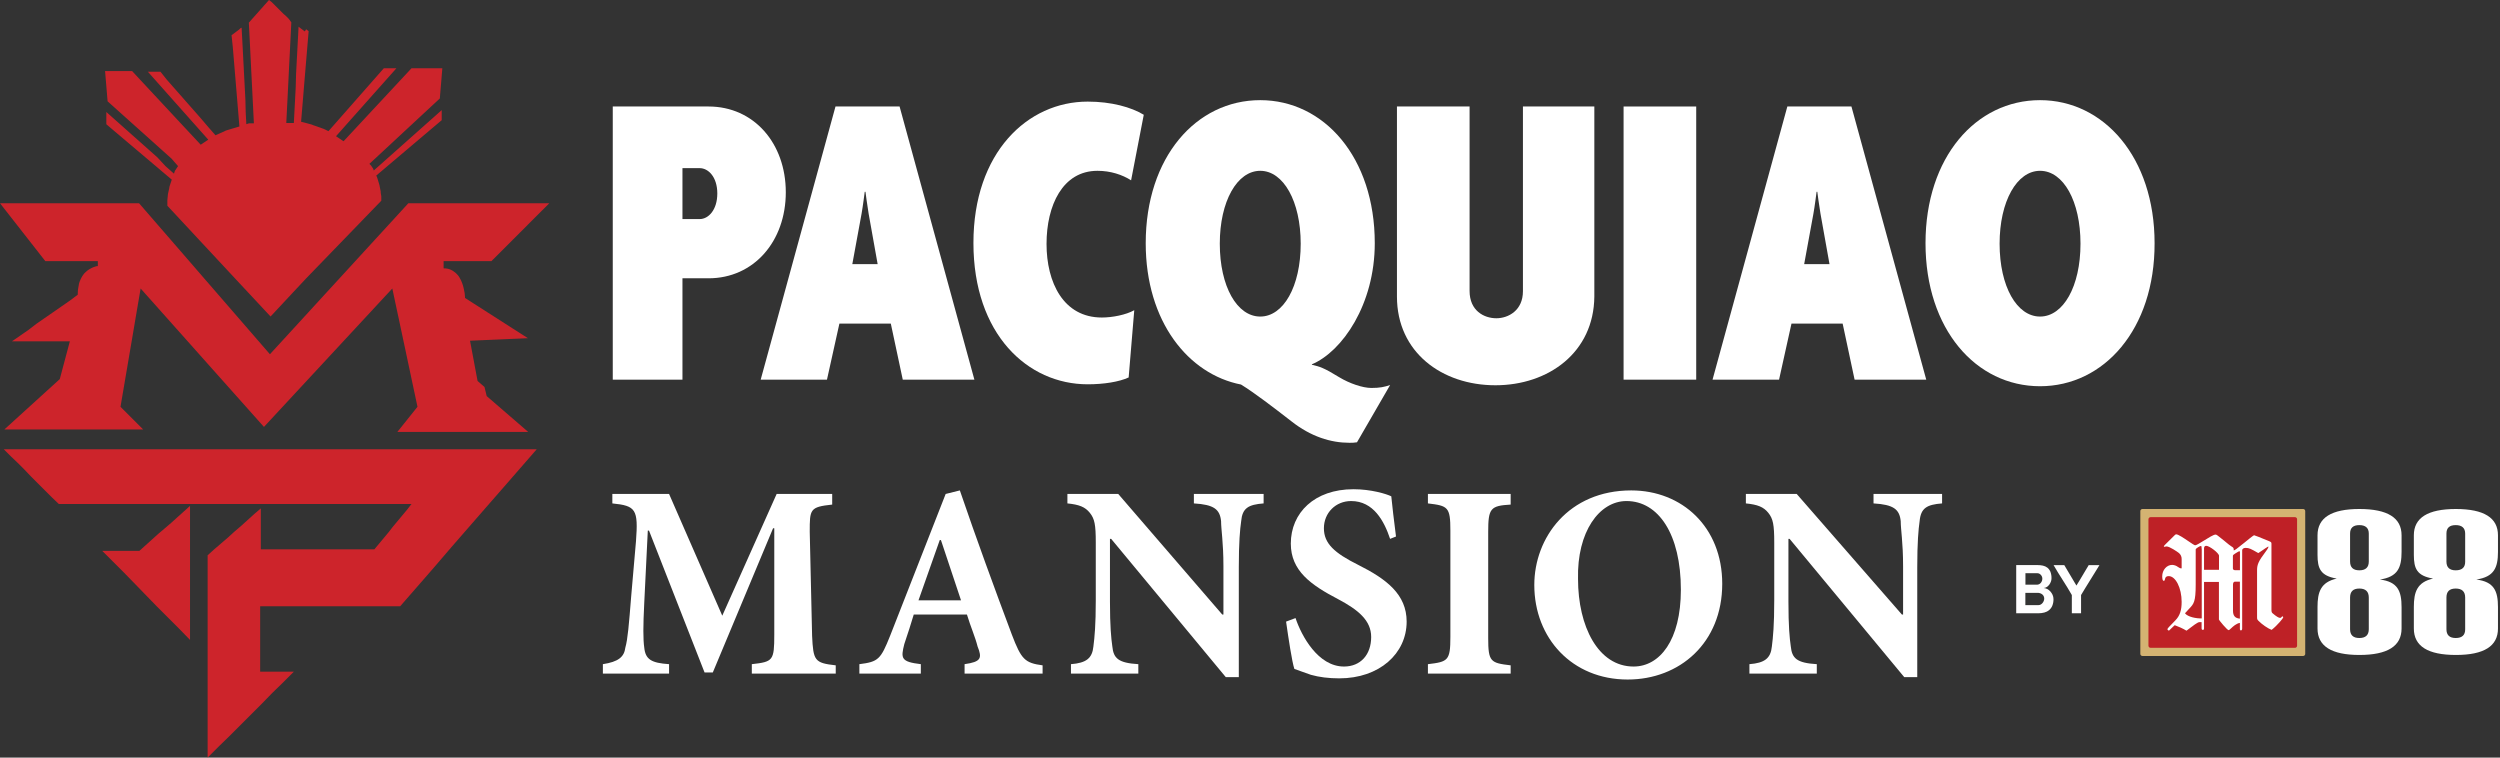 <?xml version="1.0" encoding="UTF-8"?> <svg xmlns="http://www.w3.org/2000/svg" width="132" height="40" viewBox="0 0 132 40" fill="none"><rect x="0" y="0" width="132" height="40" fill="#333333" stroke="none"/><path d="M125.66 30.599C126.598 30.46 126.803 29.973 126.803 29.14V28.262C126.803 27.339 126.063 26.877 124.584 26.875C123.104 26.873 122.365 27.336 122.365 28.262V29.296C122.365 30.023 122.526 30.404 123.38 30.549C122.526 30.74 122.365 31.271 122.365 32.048V33.184C122.365 34.118 123.104 34.584 124.584 34.582C126.063 34.58 126.803 34.114 126.803 33.184V32.06C126.803 31.202 126.598 30.717 125.66 30.599ZM124.573 30.113C124.246 30.113 124.084 29.956 124.084 29.65V28.173C124.084 27.872 124.246 27.726 124.573 27.726C124.9 27.726 125.072 27.877 125.072 28.173V29.65C125.072 29.956 124.906 30.113 124.573 30.113ZM124.573 33.687C124.246 33.687 124.084 33.53 124.084 33.223V31.55C124.084 31.231 124.246 31.075 124.573 31.075C124.9 31.075 125.072 31.231 125.072 31.55V33.222C125.072 33.53 124.906 33.687 124.573 33.687Z" fill="white"></path><path d="M130.749 30.599C131.687 30.46 131.893 29.973 131.893 29.14V28.262C131.893 27.339 131.153 26.877 129.672 26.875C128.189 26.875 127.451 27.338 127.451 28.262V29.296C127.451 30.023 127.612 30.404 128.467 30.549C127.612 30.74 127.451 31.271 127.451 32.048V33.184C127.451 34.118 128.189 34.582 129.672 34.582C131.155 34.582 131.893 34.118 131.893 33.184V32.06C131.893 31.202 131.687 30.717 130.749 30.599ZM129.661 30.113C129.333 30.113 129.172 29.956 129.172 29.65V28.173C129.172 27.872 129.333 27.726 129.661 27.726C129.989 27.726 130.161 27.877 130.161 28.173V29.65C130.166 29.956 129.999 30.113 129.661 30.113ZM129.661 33.687C129.333 33.687 129.172 33.53 129.172 33.223V31.55C129.172 31.231 129.333 31.075 129.661 31.075C129.989 31.075 130.161 31.231 130.161 31.55V33.222C130.166 33.53 129.999 33.687 129.661 33.687Z" fill="white"></path><path d="M113.009 26.986C113.009 26.956 113.021 26.928 113.042 26.907C113.062 26.887 113.091 26.875 113.12 26.875H121.606C121.635 26.875 121.663 26.887 121.684 26.907C121.705 26.928 121.716 26.956 121.716 26.986V34.525C121.716 34.539 121.714 34.553 121.708 34.567C121.703 34.581 121.694 34.593 121.684 34.603C121.674 34.613 121.662 34.622 121.648 34.627C121.635 34.633 121.62 34.636 121.606 34.636H113.12C113.105 34.636 113.091 34.633 113.077 34.627C113.064 34.622 113.052 34.614 113.041 34.603C113.031 34.593 113.023 34.581 113.017 34.567C113.012 34.554 113.009 34.539 113.009 34.525V26.986Z" fill="#D4B372"></path><path d="M113.438 27.417C113.438 27.388 113.45 27.359 113.471 27.339C113.492 27.318 113.52 27.306 113.55 27.306H121.176C121.19 27.306 121.205 27.309 121.218 27.314C121.231 27.32 121.244 27.328 121.254 27.339C121.264 27.349 121.272 27.361 121.278 27.375C121.283 27.388 121.286 27.403 121.286 27.417V34.093C121.286 34.108 121.283 34.122 121.278 34.136C121.272 34.149 121.264 34.162 121.254 34.172C121.244 34.182 121.231 34.191 121.218 34.196C121.205 34.202 121.19 34.205 121.176 34.205H113.55C113.52 34.205 113.492 34.193 113.471 34.172C113.45 34.151 113.438 34.123 113.438 34.093V27.417Z" fill="url(#paint0_radial_254_9232)"></path><path fill-rule="evenodd" clip-rule="evenodd" d="M116.373 30.725V33.172C116.373 33.225 116.359 33.259 116.312 33.259C116.265 33.259 116.244 33.225 116.244 33.172V32.849H116.122C116.035 32.849 115.756 33.065 115.578 33.202C115.52 33.246 115.474 33.282 115.447 33.3C115.25 33.184 115.041 33.087 114.826 33.01L114.736 33.093C114.678 33.146 114.635 33.186 114.604 33.219C114.592 33.23 114.582 33.24 114.574 33.25C114.546 33.277 114.531 33.293 114.516 33.293C114.497 33.291 114.479 33.282 114.466 33.269C114.452 33.255 114.443 33.238 114.441 33.219C114.441 33.185 114.516 33.103 114.86 32.755C115.096 32.513 115.191 32.224 115.191 31.78C115.191 31.046 114.874 30.419 114.51 30.419C114.389 30.419 114.327 30.466 114.308 30.588C114.301 30.649 114.274 30.668 114.246 30.668C114.193 30.668 114.165 30.58 114.165 30.432C114.165 30.096 114.401 29.826 114.692 29.826C114.803 29.831 114.91 29.869 114.998 29.937C115.065 29.98 115.123 30.018 115.191 30.009V29.517C115.193 29.457 115.181 29.398 115.156 29.343C115.132 29.288 115.095 29.24 115.049 29.201C114.968 29.134 114.55 28.851 114.393 28.851C114.369 28.851 114.346 28.855 114.323 28.862C114.308 28.867 114.294 28.87 114.279 28.871C114.258 28.871 114.251 28.864 114.251 28.851C114.251 28.837 114.262 28.82 114.292 28.785L114.305 28.77L114.837 28.245L114.851 28.235C114.865 28.221 114.884 28.212 114.905 28.212C115.012 28.212 115.311 28.414 115.555 28.58C115.724 28.696 115.867 28.791 115.903 28.791C115.967 28.791 116.159 28.672 116.366 28.544C116.611 28.391 116.877 28.225 116.983 28.225C117.034 28.225 117.085 28.267 117.432 28.546L117.501 28.604L117.562 28.654C117.645 28.727 117.733 28.793 117.825 28.854C117.934 28.921 117.941 28.934 117.941 29.062C118.008 29.048 118.083 28.995 118.507 28.651C118.628 28.55 118.986 28.26 119.014 28.26C119.042 28.26 119.345 28.382 119.784 28.563C119.913 28.616 119.933 28.63 119.933 28.71V32.187C119.933 32.303 119.947 32.342 119.994 32.382C120.196 32.555 120.319 32.624 120.386 32.624C120.411 32.624 120.436 32.614 120.454 32.596C120.487 32.549 120.495 32.543 120.515 32.543C120.535 32.543 120.556 32.571 120.556 32.596C120.556 32.637 120.253 33.013 119.942 33.257C119.754 33.19 119.429 32.967 119.247 32.779C119.185 32.712 119.173 32.698 119.173 32.584V30.092C119.173 29.803 119.266 29.607 119.605 29.157C119.778 28.928 119.793 28.859 119.759 28.859C119.653 28.92 119.551 28.987 119.452 29.06C119.358 29.125 119.271 29.184 119.238 29.203L119.196 29.179C118.865 28.99 118.758 28.928 118.57 28.928C118.463 28.928 118.387 28.982 118.387 29.05V33.192C118.387 33.245 118.36 33.286 118.32 33.286C118.28 33.286 118.266 33.252 118.266 33.199V32.889C118.076 32.919 117.91 33.074 117.798 33.178C117.74 33.233 117.695 33.273 117.672 33.273C117.599 33.273 117.159 32.748 117.159 32.707V30.727L116.373 30.725ZM116.25 29.008C116.25 28.873 116.236 28.827 116.21 28.827C116.152 28.827 115.933 28.962 115.933 29.008V30.873C115.933 31.777 115.83 31.886 115.597 32.131L115.583 32.145C115.474 32.261 115.448 32.287 115.367 32.381C115.509 32.576 115.981 32.664 116.252 32.651V29.008H116.25ZM117.163 30.086H116.373V28.955C116.373 28.867 116.413 28.819 116.489 28.819C116.657 28.819 117.164 29.203 117.164 29.344L117.163 30.086ZM118.27 29.128C118.27 29.115 118.264 29.108 118.242 29.108C118.216 29.112 118.19 29.121 118.167 29.136L118.012 29.23C117.926 29.283 117.897 29.311 117.897 29.352V30.025C117.897 30.072 117.958 30.106 118.005 30.106H118.269L118.27 29.128ZM118.012 30.711H118.266V32.664C118.016 32.645 117.902 32.517 117.902 32.247V30.866C117.904 30.766 117.939 30.711 118.012 30.711Z" fill="white"></path><path d="M108.319 30.544C108.319 30.6 108.308 30.655 108.288 30.708C108.268 30.765 108.239 30.819 108.203 30.868C108.167 30.917 108.123 30.959 108.073 30.992C108.023 31.025 107.965 31.044 107.906 31.046C107.971 31.052 108.034 31.07 108.092 31.099C108.154 31.131 108.21 31.174 108.257 31.226C108.306 31.281 108.347 31.343 108.377 31.41C108.408 31.48 108.424 31.555 108.424 31.632C108.427 31.752 108.406 31.872 108.361 31.984C108.324 32.074 108.266 32.153 108.191 32.215C108.117 32.276 108.031 32.319 107.939 32.342C107.838 32.368 107.735 32.381 107.631 32.381H106.456V29.836H107.576C107.673 29.835 107.77 29.845 107.865 29.865C107.951 29.883 108.032 29.92 108.102 29.973C108.172 30.03 108.227 30.105 108.262 30.189C108.304 30.302 108.324 30.423 108.319 30.544ZM106.943 30.872H107.541C107.585 30.873 107.628 30.864 107.668 30.844C107.703 30.826 107.733 30.801 107.758 30.771C107.783 30.74 107.803 30.705 107.816 30.668C107.829 30.631 107.835 30.591 107.835 30.552C107.835 30.515 107.828 30.478 107.814 30.444C107.8 30.41 107.781 30.379 107.756 30.353C107.733 30.327 107.705 30.306 107.675 30.29C107.644 30.274 107.61 30.266 107.576 30.266H106.943V30.872ZM107.631 31.95C107.672 31.95 107.711 31.94 107.747 31.921C107.784 31.901 107.818 31.873 107.844 31.841C107.872 31.807 107.894 31.77 107.91 31.729C107.926 31.69 107.935 31.648 107.935 31.606C107.935 31.565 107.927 31.525 107.911 31.488C107.894 31.45 107.87 31.417 107.839 31.39C107.766 31.329 107.672 31.298 107.577 31.303H106.939V31.95H107.631Z" fill="#FFFEFF"></path><path d="M110.85 29.84C110.785 29.946 110.71 30.068 110.625 30.205L110.366 30.624L110.106 31.044C110.02 31.182 109.945 31.307 109.88 31.418V32.381H109.393V31.418C109.242 31.154 109.082 30.891 108.913 30.629C108.744 30.367 108.583 30.104 108.43 29.84H108.995C109.1 30.014 109.206 30.193 109.315 30.379C109.424 30.564 109.531 30.744 109.635 30.918C109.686 30.836 109.739 30.75 109.795 30.657C109.851 30.564 109.906 30.471 109.962 30.377L110.127 30.099L110.282 29.84H110.85Z" fill="#FFFEFF"></path><path d="M44.127 35.63V35.13C43.004 35.005 42.941 34.881 42.879 33.57L42.754 28.078C42.754 26.892 42.754 26.767 43.94 26.642V26.081H41.007L38.136 32.509L35.327 26.081H32.332V26.58C33.58 26.705 33.705 26.892 33.58 28.577L33.33 31.448C33.206 33.008 33.143 33.757 33.018 34.194C32.956 34.693 32.644 34.943 31.832 35.068V35.567H35.327V35.068C34.391 35.005 34.079 34.818 34.017 34.194C33.954 33.757 33.954 33.071 34.017 31.823L34.204 28.015H34.267L37.2 35.505H37.637L40.819 27.891H40.882V33.508C40.882 34.881 40.819 34.943 39.696 35.068V35.567H44.127V35.63Z" fill="white"></path><path d="M55.049 35.63V35.13C54.113 35.005 53.925 34.818 53.426 33.508C52.49 31.011 51.554 28.452 50.68 25.894L49.931 26.081L46.998 33.57C46.499 34.818 46.374 34.943 45.375 35.068V35.567H48.62V35.068C47.56 34.943 47.56 34.756 47.747 34.007C47.934 33.445 48.121 32.883 48.246 32.447H51.054C51.242 33.071 51.491 33.632 51.616 34.132C51.866 34.756 51.803 34.943 50.93 35.068V35.567H55.049V35.63ZM50.742 31.698H48.496C48.87 30.637 49.245 29.576 49.619 28.515H49.681L50.742 31.698Z" fill="white"></path><path d="M66.594 26.081H63.037V26.58C64.098 26.642 64.41 26.892 64.473 27.516C64.473 27.953 64.597 28.64 64.597 29.888V32.447H64.535L59.043 26.081H56.359V26.58C56.983 26.642 57.295 26.767 57.545 27.079C57.795 27.391 57.857 27.703 57.857 28.64V31.698C57.857 33.008 57.795 33.632 57.732 34.132C57.67 34.756 57.358 35.005 56.547 35.068V35.567H60.104V35.068C59.043 35.005 58.793 34.756 58.731 34.132C58.669 33.695 58.606 33.071 58.606 31.76V28.452H58.669L64.722 35.754H65.409V29.95C65.409 28.64 65.471 27.953 65.534 27.516C65.596 26.83 65.908 26.642 66.719 26.58V26.081H66.594Z" fill="white"></path><path d="M73.709 28.328C73.584 27.392 73.522 26.767 73.46 26.206C73.21 26.081 72.398 25.831 71.462 25.831C69.403 25.831 68.155 27.079 68.155 28.702C68.155 30.137 69.216 30.886 70.651 31.635C71.712 32.197 72.398 32.759 72.398 33.632C72.398 34.569 71.837 35.193 70.963 35.193C69.59 35.193 68.716 33.57 68.404 32.634L67.905 32.821C68.03 33.695 68.217 34.943 68.342 35.318C68.529 35.38 68.841 35.505 69.216 35.63C69.653 35.754 70.152 35.817 70.713 35.817C72.835 35.817 74.271 34.506 74.271 32.821C74.271 31.386 73.21 30.574 71.712 29.825C70.464 29.201 69.902 28.702 69.902 27.891C69.902 27.079 70.526 26.455 71.338 26.455C72.523 26.455 73.085 27.516 73.397 28.452L73.709 28.328Z" fill="white"></path><path d="M79.763 35.63V35.13C78.702 35.005 78.577 34.943 78.577 33.695V28.078C78.577 26.83 78.702 26.705 79.763 26.642V26.081H75.394V26.58C76.455 26.705 76.58 26.767 76.58 28.015V33.632C76.58 34.881 76.455 34.943 75.394 35.068V35.567H79.763V35.63Z" fill="white"></path><path d="M86.129 25.894C82.821 25.894 81.011 28.39 81.011 30.886C81.011 33.695 83.008 35.879 85.941 35.879C88.687 35.879 90.934 33.944 90.934 30.824C90.934 27.828 88.812 25.894 86.129 25.894ZM85.879 26.455C87.564 26.455 88.75 28.203 88.75 31.136C88.75 33.82 87.626 35.193 86.253 35.193C84.381 35.193 83.32 33.071 83.32 30.574C83.258 28.078 84.444 26.455 85.879 26.455Z" fill="white"></path><path d="M102.48 26.081H98.922V26.58C99.983 26.642 100.295 26.892 100.358 27.516C100.358 27.953 100.483 28.64 100.483 29.888V32.447H100.42L94.866 26.081H92.182V26.58C92.806 26.642 93.118 26.767 93.368 27.079C93.618 27.391 93.68 27.703 93.68 28.64V31.698C93.68 33.008 93.618 33.632 93.555 34.132C93.493 34.756 93.181 35.005 92.369 35.068V35.567H95.927V35.068C94.866 35.005 94.616 34.756 94.554 34.132C94.491 33.695 94.429 33.071 94.429 31.76V28.452H94.491L100.545 35.754H101.231V29.95C101.231 28.64 101.294 27.953 101.356 27.516C101.419 26.83 101.731 26.642 102.542 26.58V26.081H102.48Z" fill="white"></path><path d="M5.166 13.787V13.821V13.854V13.887V13.92V13.954V13.987V14.02V14.053C5.166 14.053 5.149 14.053 5.116 14.053C5.083 14.053 5.05 14.07 5 14.086C4.95 14.103 4.884 14.12 4.834 14.153C4.767 14.186 4.701 14.219 4.635 14.269C4.568 14.319 4.502 14.385 4.435 14.452C4.369 14.535 4.319 14.618 4.269 14.718C4.219 14.817 4.169 14.95 4.153 15.083C4.12 15.216 4.103 15.382 4.103 15.565L3.654 15.897L3.223 16.196L2.791 16.495L2.359 16.794L1.927 17.093L1.495 17.425L1.063 17.724L0.631 18.023H1.013H1.395H1.777H2.159H2.542H2.924H3.306H3.688L3.621 18.272L3.555 18.522L3.488 18.771L3.422 19.02L3.355 19.269L3.289 19.518L3.223 19.767L3.156 20.017L2.791 20.349L2.425 20.681L2.06 21.013L1.694 21.346L1.329 21.678L0.963 22.01L0.598 22.342L0.233 22.674H1.163H2.076H2.99H3.904H4.817H5.731H6.645H7.558L7.409 22.525L7.259 22.375L7.11 22.226L6.96 22.076L6.811 21.927L6.661 21.777L6.512 21.628L6.362 21.478L6.495 20.698L6.628 19.917L6.761 19.136L6.894 18.355L7.027 17.575L7.159 16.794L7.292 16.013L7.425 15.233L8.239 16.146L9.053 17.06L9.867 17.973L10.681 18.887L11.495 19.801L12.309 20.714L13.123 21.628L13.937 22.541L14.784 21.628L15.631 20.714L16.478 19.801L17.326 18.887L18.173 17.973L19.02 17.06L19.867 16.146L20.714 15.233L20.88 16.013L21.047 16.794L21.213 17.575L21.379 18.355L21.545 19.136L21.711 19.917L21.877 20.698L22.043 21.478L21.91 21.645L21.777 21.811L21.645 21.977L21.512 22.143L21.379 22.309L21.246 22.475L21.113 22.641L20.98 22.807H21.844H22.708H23.571H24.435H25.299H26.163H27.027H27.89L27.525 22.492L27.16 22.176L26.794 21.86L26.429 21.545L26.063 21.229L25.698 20.914L25.581 20.432L25.216 20.116L25.166 19.851L25.116 19.585L25.066 19.319L25.017 19.053L24.967 18.787L24.917 18.522L24.867 18.256L24.817 17.99L25.199 17.973L25.581 17.957L25.963 17.94L26.346 17.924L26.728 17.907L27.11 17.89L27.492 17.874L27.874 17.857L27.459 17.591L27.043 17.326L26.628 17.06L26.213 16.794L25.797 16.528L25.382 16.262L24.967 15.997L24.552 15.731C24.552 15.731 24.552 15.714 24.552 15.665C24.552 15.615 24.535 15.565 24.535 15.482C24.518 15.415 24.502 15.316 24.485 15.233C24.468 15.133 24.435 15.05 24.402 14.95C24.369 14.851 24.319 14.751 24.269 14.668C24.219 14.568 24.136 14.485 24.07 14.419C23.987 14.352 23.904 14.286 23.787 14.236C23.671 14.186 23.555 14.169 23.422 14.169V14.12V14.07V14.02V13.97V13.92V13.87V13.821V13.787H23.738H24.053H24.369H24.684H25H25.316H25.631H25.947L26.329 13.405L26.711 13.023L27.093 12.641L27.475 12.259L27.857 11.877L28.239 11.495L28.621 11.113L29.003 10.731H28.073H27.143H26.213H25.282H24.352H23.422H22.492H21.561L20.648 11.728L19.734 12.724L18.821 13.721L17.907 14.718L16.993 15.714L16.08 16.711L15.166 17.708L14.252 18.704L13.389 17.708L12.525 16.711L11.661 15.714L10.797 14.718L9.934 13.721L9.07 12.724L8.206 11.728L7.342 10.731H6.429H5.515H4.601H3.688H2.774H1.86H0.914H0L0.299 11.113L0.598 11.495L0.897 11.877L1.196 12.259L1.495 12.641L1.794 13.023L2.093 13.405L2.392 13.787H2.741H3.09H3.439H3.787H4.136H4.485H4.817H5.166Z" fill="#CD242B"></path><path d="M3.106 26.611H5.432H7.757H10.083H12.425H14.751H17.076H19.402H21.727L21.495 26.91L21.246 27.209L20.997 27.508L20.747 27.807L20.515 28.106L20.266 28.405L20.017 28.704L19.767 29.003H19.02H18.272H17.525H16.777H16.013H15.266H14.518H13.771V28.738V28.455V28.189V27.924V27.641V27.375V27.11V26.844L13.422 27.143L13.073 27.459L12.724 27.774L12.375 28.073L12.027 28.389L11.661 28.704L11.312 29.003L10.963 29.319V30.648V31.993V33.322V34.668V35.997V37.342V38.671V40L11.528 39.435L12.11 38.87L12.674 38.306L13.239 37.741L13.804 37.176L14.369 36.595L14.95 36.03L15.515 35.465H15.282H15.066H14.85H14.618H14.402H14.169H13.953H13.737V35.033V34.601V34.169V33.737V33.306V32.874V32.442V32.01H14.651H15.581H16.512H17.425H18.355H19.286H20.216H21.13L22.043 30.963L22.94 29.933L23.837 28.887L24.734 27.857L25.631 26.827L26.545 25.781L27.442 24.751L28.339 23.721H24.817H21.312H17.791H14.269H10.747H7.242H3.721H0.199L0.565 24.086L0.93 24.435L1.296 24.801L1.644 25.166L2.01 25.532L2.375 25.897L2.741 26.262L3.106 26.611Z" fill="#CD242B"></path><path d="M5.399 29.086L5.98 29.668L6.561 30.249L7.143 30.847L7.708 31.429L8.289 32.027L8.87 32.608L9.452 33.189L10.033 33.787V32.907V32.01V31.13V30.249V29.369V28.488V27.608V26.711L9.701 27.01L9.369 27.309L9.037 27.608L8.688 27.907L8.355 28.189L8.023 28.488L7.691 28.787L7.359 29.086H7.126H6.877H6.628H6.379H6.146H5.897H5.648H5.399Z" fill="#CD242B"></path><path d="M9.402 8.771C9.385 8.787 9.385 8.804 9.369 8.821C9.352 8.837 9.352 8.854 9.335 8.87C9.319 8.887 9.319 8.904 9.302 8.92C9.286 8.937 9.286 8.953 9.269 8.97C9.252 8.987 9.252 9.003 9.236 9.02C9.236 9.037 9.219 9.053 9.219 9.07C9.219 9.086 9.203 9.103 9.203 9.12C9.203 9.136 9.186 9.153 9.186 9.169L8.737 8.771L8.306 8.306L7.857 7.907L7.409 7.508L6.96 7.11L6.512 6.711L6.063 6.312L5.615 5.914V5.997V6.08V6.163V6.246V6.329V6.412V6.478V6.561L6.046 6.927L6.478 7.292L6.91 7.658L7.342 8.023L7.774 8.389L8.206 8.754L8.638 9.12L9.07 9.485C9.053 9.535 9.036 9.585 9.02 9.635C9.003 9.684 8.987 9.734 8.97 9.784C8.953 9.834 8.937 9.884 8.937 9.934C8.92 9.983 8.92 10.033 8.904 10.083C8.887 10.133 8.887 10.183 8.87 10.233C8.87 10.282 8.854 10.332 8.854 10.399C8.854 10.448 8.837 10.498 8.837 10.565C8.837 10.615 8.837 10.665 8.837 10.731V10.748V10.764V10.781V10.797V10.814V10.831V10.847V10.864L9.286 11.345L9.734 11.827L10.183 12.309L10.631 12.791L11.08 13.272L11.528 13.754L11.977 14.236L12.425 14.718L12.658 14.967L12.89 15.216L13.123 15.465L13.355 15.714L13.588 15.963L13.82 16.213L14.053 16.462L14.286 16.711L14.518 16.462L14.751 16.213L14.983 15.963L15.216 15.714L15.448 15.465L15.681 15.216L15.914 14.967L16.146 14.718L16.644 14.203L17.143 13.688L17.641 13.173L18.14 12.658L18.638 12.143L19.136 11.628L19.634 11.113L20.133 10.598C20.133 10.532 20.133 10.482 20.133 10.432C20.133 10.382 20.133 10.316 20.116 10.266C20.1 10.216 20.1 10.149 20.1 10.1C20.083 10.05 20.083 9.983 20.066 9.934C20.05 9.884 20.05 9.817 20.033 9.767C20.017 9.718 20 9.651 19.983 9.601C19.967 9.552 19.95 9.485 19.933 9.435C19.917 9.385 19.9 9.336 19.867 9.269L20.299 8.904L20.731 8.538L21.163 8.173L21.595 7.807L22.026 7.442L22.458 7.076L22.89 6.711L23.322 6.346V6.262V6.179V6.096V6.146V6.063V5.98V5.897V5.814L22.874 6.213L22.425 6.611L21.977 7.01L21.528 7.409L21.08 7.807L20.631 8.206L20.183 8.605L19.734 9.003C19.734 8.987 19.718 8.97 19.718 8.953C19.718 8.937 19.701 8.92 19.701 8.904C19.684 8.887 19.684 8.87 19.668 8.854C19.651 8.837 19.651 8.821 19.634 8.804C19.618 8.787 19.618 8.771 19.601 8.754C19.585 8.738 19.585 8.721 19.568 8.721C19.551 8.704 19.551 8.688 19.535 8.688C19.518 8.671 19.518 8.654 19.502 8.654L19.967 8.223L20.432 7.791L20.897 7.359L21.362 6.927L21.827 6.495L22.292 6.063L22.757 5.631L23.223 5.199L23.239 5L23.256 4.801L23.272 4.601L23.289 4.402L23.306 4.203L23.322 4.003L23.339 3.804L23.355 3.605H23.173H22.99H22.807H22.625H22.442H22.093H21.91H21.727L21.279 4.086L20.831 4.568L20.382 5.05L19.933 5.532L19.485 6.013L19.037 6.495L18.588 6.977L18.14 7.458C18.123 7.442 18.106 7.442 18.09 7.425C18.073 7.409 18.056 7.409 18.04 7.392C18.023 7.375 18.007 7.375 17.99 7.359C17.973 7.342 17.957 7.342 17.94 7.326C17.924 7.309 17.907 7.309 17.89 7.292C17.874 7.276 17.857 7.276 17.84 7.259C17.824 7.243 17.807 7.243 17.791 7.226C17.774 7.209 17.757 7.209 17.741 7.193L18.14 6.744L18.538 6.296L18.937 5.847L19.335 5.399L19.734 4.95L20.133 4.502L20.532 4.053L20.93 3.605H20.847H20.764H20.681H20.598H20.515H20.432H20.349H20.266L19.9 4.02L19.535 4.435L19.169 4.851L18.804 5.266L18.439 5.681L18.073 6.096L17.708 6.512L17.342 6.927C17.292 6.894 17.226 6.877 17.176 6.844C17.126 6.811 17.06 6.794 17.01 6.777C16.96 6.761 16.894 6.728 16.827 6.711C16.761 6.694 16.711 6.661 16.644 6.645C16.578 6.628 16.528 6.611 16.462 6.578C16.395 6.561 16.345 6.545 16.279 6.528C16.212 6.512 16.146 6.495 16.096 6.478C16.03 6.462 15.963 6.445 15.897 6.429L15.947 5.831L15.997 5.233L16.046 4.635L16.096 4.037L16.146 3.439L16.196 2.841L16.246 2.243L16.296 1.645L16.229 1.595L16.163 1.545L16.096 1.661L16.03 1.611L15.963 1.561L15.897 1.512L15.831 1.462L15.764 1.412L15.731 2.043L15.698 2.674L15.664 3.306L15.631 3.937L15.614 4.601L15.581 5.233L15.548 5.864L15.515 6.495C15.498 6.495 15.482 6.495 15.465 6.495C15.448 6.495 15.432 6.495 15.415 6.495C15.399 6.495 15.382 6.495 15.365 6.495C15.349 6.495 15.332 6.495 15.316 6.495C15.299 6.495 15.282 6.495 15.266 6.495C15.249 6.495 15.232 6.495 15.216 6.495C15.199 6.495 15.183 6.495 15.166 6.495C15.149 6.495 15.133 6.495 15.116 6.495L15.149 5.831L15.183 5.166L15.216 4.502L15.249 3.837L15.282 3.173L15.316 2.508L15.349 1.844L15.382 1.179L15.249 0.997L15.1 0.847L14.95 0.714L14.801 0.565L14.651 0.415L14.502 0.266L14.352 0.116L14.203 0L14.07 0.15L13.937 0.299L13.804 0.449L13.671 0.598L13.538 0.748L13.405 0.897L13.272 1.047L13.139 1.196L13.173 1.86L13.206 2.525L13.239 3.189L13.272 3.854L13.306 4.518L13.339 5.183L13.372 5.847L13.405 6.512C13.389 6.512 13.372 6.512 13.355 6.512C13.339 6.512 13.322 6.512 13.306 6.512C13.289 6.512 13.272 6.512 13.256 6.512C13.239 6.512 13.223 6.512 13.206 6.512C13.189 6.512 13.173 6.512 13.156 6.512C13.139 6.512 13.123 6.512 13.106 6.528C13.09 6.528 13.073 6.528 13.056 6.545C13.04 6.545 13.023 6.545 13.007 6.561L12.973 5.93L12.957 5.266L12.924 4.635L12.89 3.987L12.857 3.355L12.824 2.724L12.791 2.093L12.757 1.462L12.691 1.495L12.624 1.561L12.558 1.611L12.492 1.661L12.425 1.711L12.359 1.761L12.292 1.811L12.226 1.86L12.292 2.492L12.342 3.09L12.392 3.688L12.442 4.286L12.492 4.884L12.541 5.482L12.591 6.08L12.641 6.678C12.591 6.694 12.525 6.711 12.475 6.728C12.425 6.744 12.359 6.761 12.309 6.777C12.259 6.794 12.209 6.811 12.143 6.827C12.093 6.844 12.043 6.86 11.977 6.877C11.927 6.894 11.877 6.91 11.827 6.944C11.777 6.96 11.727 6.993 11.678 7.01C11.628 7.027 11.578 7.06 11.528 7.076C11.478 7.093 11.428 7.126 11.379 7.143L11.013 6.728L10.631 6.279L10.266 5.864L9.9 5.449L9.535 5.033L9.169 4.618L8.804 4.203L8.472 3.787H8.389H8.306H8.223H8.139H8.056H7.973H7.89H7.807L8.206 4.236L8.605 4.684L9.003 5.133L9.402 5.581L9.801 6.03L10.199 6.478L10.598 6.927L10.997 7.375C10.98 7.392 10.963 7.392 10.947 7.409C10.93 7.425 10.914 7.425 10.897 7.442C10.88 7.458 10.864 7.458 10.847 7.475C10.831 7.492 10.814 7.492 10.797 7.508C10.781 7.525 10.764 7.525 10.747 7.542C10.731 7.558 10.714 7.558 10.698 7.575C10.681 7.591 10.664 7.591 10.648 7.608C10.631 7.625 10.614 7.625 10.598 7.641L10.149 7.159L9.668 6.645L9.219 6.163L8.771 5.681L8.322 5.199L7.874 4.718L7.425 4.236L6.977 3.754H6.794H6.644H6.462H6.279H6.096H5.914H5.731H5.548L5.565 3.953L5.581 4.153L5.598 4.352L5.615 4.551L5.631 4.751L5.648 4.95L5.664 5.149L5.681 5.349L6.163 5.781L6.644 6.213L7.126 6.645L7.608 7.076L8.09 7.508L8.571 7.94L9.053 8.372L9.402 8.771Z" fill="#CD242B"></path><path d="M37.411 14.694H36.034V20.046H32.354V5.623H37.411C39.804 5.623 41.49 7.565 41.49 10.152C41.49 12.738 39.804 14.694 37.411 14.694ZM36.948 8.878H36.034V11.567H36.948C37.398 11.567 37.874 11.091 37.874 10.216C37.874 9.328 37.385 8.878 36.948 8.878Z" fill="white"></path><path d="M47.666 20.046L47.035 17.087H44.32L43.664 20.046H40.164L44.114 5.623H47.498L51.448 20.046H47.666ZM45.864 11.284C45.8 10.924 45.697 10.126 45.697 10.126H45.658C45.658 10.126 45.555 10.937 45.491 11.284L45.002 13.947H46.34L45.864 11.284Z" fill="white"></path><path d="M59.722 9.521C59.258 9.225 58.641 9.019 57.946 9.019C56.106 9.019 55.257 10.846 55.257 12.879C55.257 14.912 56.145 16.765 58.178 16.765C58.731 16.765 59.452 16.624 59.889 16.379L59.593 19.93C59.091 20.162 58.281 20.291 57.431 20.291C54.253 20.291 51.397 17.64 51.397 12.828C51.397 8.054 54.253 5.365 57.431 5.365C58.679 5.365 59.735 5.661 60.391 6.06L59.722 9.521Z" fill="white"></path><path d="M71.649 23.353C71.495 23.379 71.392 23.379 71.25 23.379C70.272 23.379 69.217 23.057 68.188 22.246C67.261 21.526 66.219 20.728 65.525 20.303C62.758 19.763 60.494 16.997 60.494 12.841C60.494 8.299 63.157 5.288 66.541 5.288C69.899 5.288 72.588 8.299 72.588 12.841C72.588 16.07 70.877 18.554 69.269 19.235V19.261C69.668 19.351 69.899 19.416 70.71 19.917C71.263 20.252 71.958 20.484 72.408 20.484C72.859 20.484 73.09 20.432 73.399 20.329L71.649 23.353ZM66.541 9.019C65.319 9.019 64.405 10.628 64.405 12.867C64.405 15.131 65.319 16.714 66.541 16.714C67.763 16.714 68.677 15.131 68.677 12.867C68.677 10.628 67.763 9.019 66.541 9.019Z" fill="white"></path><path d="M78.957 20.342C76.14 20.342 73.759 18.605 73.759 15.659V5.623H77.594V15.363C77.594 16.405 78.353 16.804 79.009 16.804C79.639 16.804 80.411 16.392 80.411 15.376V5.623H84.181V15.659C84.156 18.605 81.762 20.342 78.957 20.342Z" fill="white"></path><path d="M85.725 20.046V5.623H89.56V20.046H85.725Z" fill="white"></path><path d="M97.923 20.046L97.292 17.087H94.59L93.934 20.046H90.422L94.372 5.623H97.756L101.706 20.046H97.923ZM96.122 11.284C96.057 10.924 95.954 10.126 95.954 10.126H95.916C95.916 10.126 95.813 10.937 95.748 11.284L95.26 13.947H96.598L96.122 11.284Z" fill="white"></path><path d="M107.715 20.393C104.331 20.393 101.667 17.383 101.667 12.841C101.667 8.299 104.331 5.288 107.715 5.288C111.073 5.288 113.762 8.299 113.762 12.841C113.775 17.383 111.086 20.393 107.715 20.393ZM107.715 9.019C106.492 9.019 105.579 10.628 105.579 12.867C105.579 15.131 106.492 16.714 107.715 16.714C108.937 16.714 109.85 15.131 109.85 12.867C109.85 10.628 108.95 9.019 107.715 9.019Z" fill="white"></path><defs><radialGradient id="paint0_radial_254_9232" cx="0" cy="0" r="1" gradientUnits="userSpaceOnUse" gradientTransform="translate(117.545 27.701) scale(13.914 12.231)"><stop stop-color="#BF2026"></stop><stop offset="0.51" stop-color="#BE2126"></stop><stop offset="1" stop-color="#C62127"></stop></radialGradient></defs></svg> 